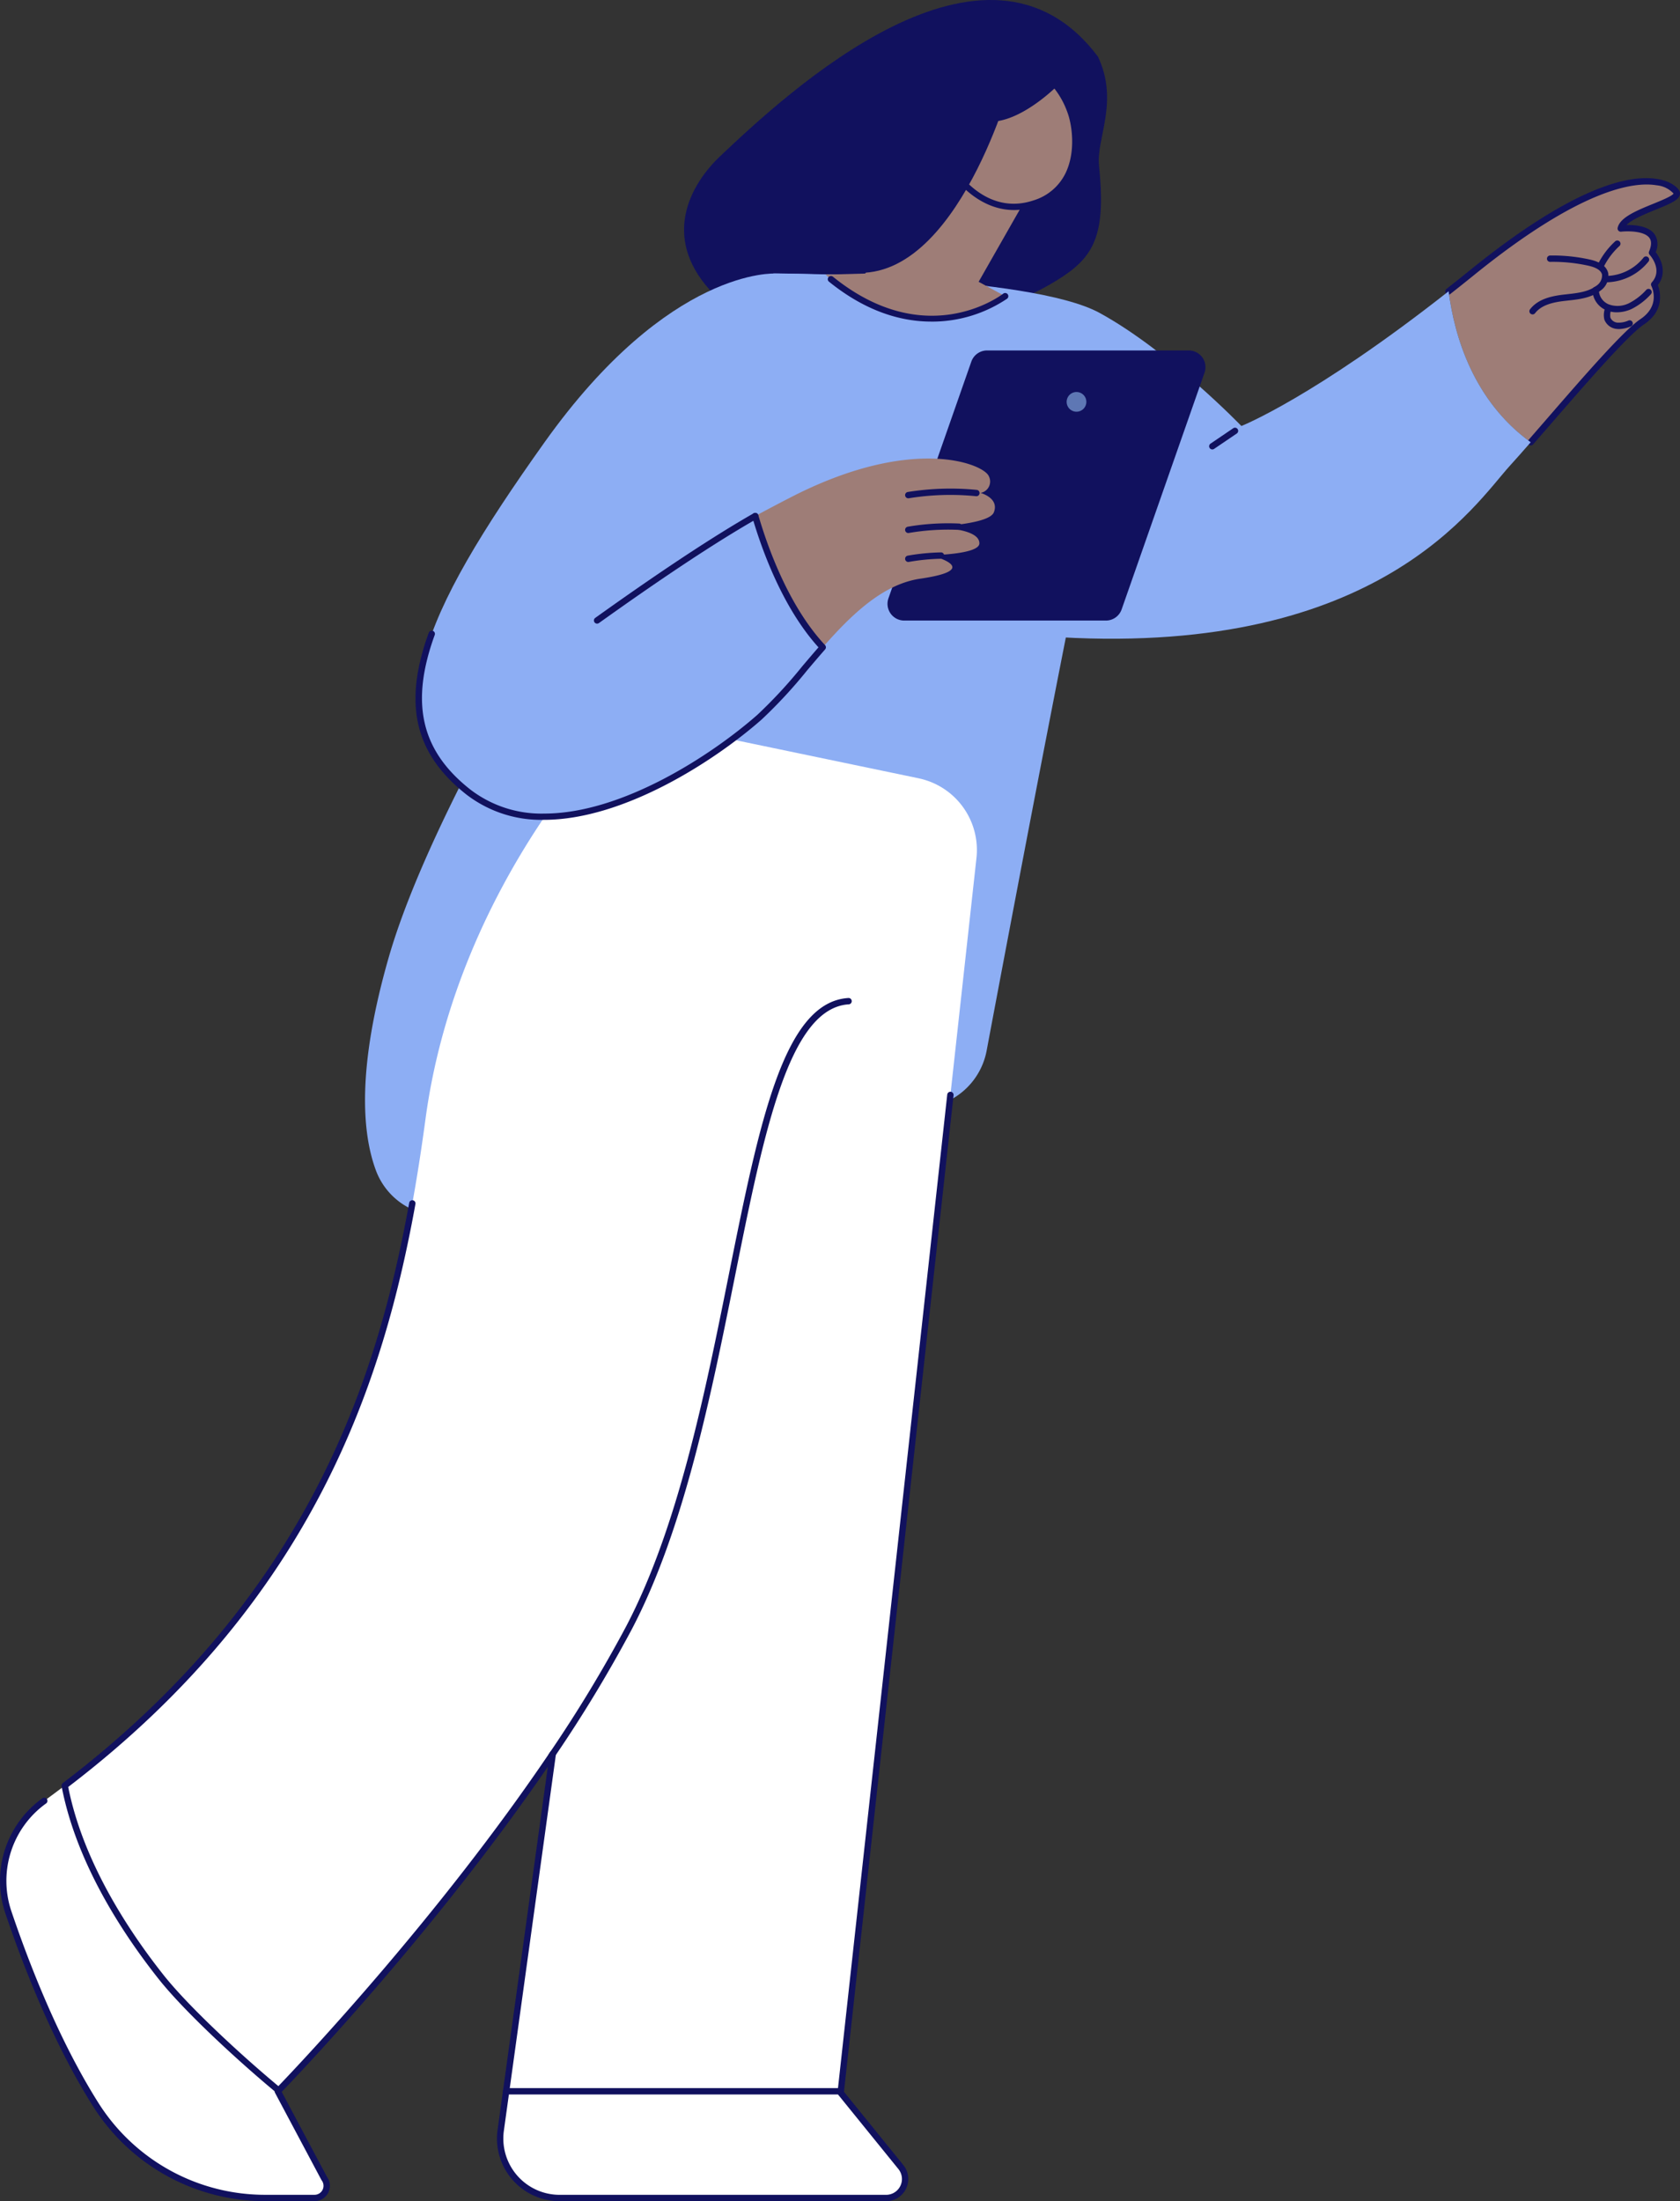 <svg xmlns="http://www.w3.org/2000/svg" xmlns:xlink="http://www.w3.org/1999/xlink" width="337.311" height="441.772" viewBox="0 0 337.311 441.772"><rect x="0" y="0" width="337.311" height="441.772" fill="#333333" stroke="none"/><defs><clipPath id="a"><rect width="337.311" height="441.772" fill="none"></rect></clipPath></defs><g clip-path="url(#a)"><path d="M149.875,33.174c1.368,13.129-.648,17.854-7,22.146-17.342,11.707-56.827,18.721-71.111,2.9-9.694-10.734-3.958-21.195,2.08-26.9,13.3-12.566,53.3-49.947,75.838-19.934,4.253,9.056-.365,16.389.2,21.785" transform="translate(70.779 0.001)" fill="#11115e"></path><path d="M186.694,19.8c-1.2-1.94-10.977-8.177-41.094,16.21-1.589,1.285-3.13,2.511-4.638,3.7,1.193,9.145,5,21.979,16.48,30.308,7.575-8.672,18.49-21.587,22.381-24.184,4.686-3.132,2.41-7.482,2.41-7.482,2.682-2.982-.439-6.392-.439-6.392,2.495-5.852-6.27-4.845-6.27-4.845.693-3.338,12.376-5.373,11.171-7.312" transform="translate(149.891 18.755)" fill="#9e7d77"></path><path d="M157.772,70.981a.638.638,0,0,1-.481-1.056c1.133-1.3,2.342-2.691,3.588-4.127,7.284-8.4,15.539-17.912,18.919-20.169,4.135-2.763,2.278-6.5,2.2-6.656a.646.646,0,0,1,.091-.722c2.272-2.521-.322-5.41-.433-5.532a.636.636,0,0,1-.116-.681c.5-1.184.524-2.1.058-2.724-1.065-1.428-4.455-1.378-5.67-1.238a.64.64,0,0,1-.7-.763c.435-2.1,3.858-3.493,7.17-4.843,1.506-.615,3.761-1.533,4.059-2.045a5.28,5.28,0,0,0-3.423-1.661c-4.449-.751-15.13.6-36.7,18.069-1.591,1.29-3.134,2.515-4.647,3.706a.638.638,0,1,1-.788-1c1.508-1.186,3.045-2.41,4.632-3.693,20.862-16.895,32.025-19.3,37.718-18.335,2.387.4,3.8,1.444,4.319,2.284a1.142,1.142,0,0,1,.126.984c-.328,1-1.958,1.713-4.812,2.874-2.072.846-4.76,1.942-5.887,3.083,1.626-.035,4.4.175,5.627,1.82a3.658,3.658,0,0,1,.239,3.613c1.116,1.411,2.33,4.189.442,6.623.468,1.242,1.448,5.068-2.794,7.9-3.235,2.162-11.79,12.021-18.663,19.944-1.248,1.438-2.457,2.831-3.59,4.129a.637.637,0,0,1-.481.219" transform="translate(149.563 18.423)" fill="#11115e"></path><path d="M210.719,30.166c-27.125,21.331-41.607,27.04-41.607,27.04s-14.528-15.071-28.478-22.7-65.057-7.9-65.057-7.9-6.887,69.384,57.221,73S216.1,72.762,223.051,65.15c1.18-1.3,2.6-2.9,4.149-4.678-11.476-8.328-15.289-21.164-16.482-30.306" transform="translate(80.134 28.292)" fill="#8daef4"></path><path d="M149.461,36.675a.637.637,0,0,1-.506-1.028c1.626-2.1,4.376-2.674,6.852-2.955l.543-.062c2.134-.233,4.341-.477,5.942-1.721a2.456,2.456,0,0,0,1.114-2.222c-.19-.825-1.118-1.428-2.761-1.791A32.883,32.883,0,0,0,153,26.131a.632.632,0,0,1-.65-.627.641.641,0,0,1,.627-.648,34.372,34.372,0,0,1,7.944.8c2.166.477,3.421,1.4,3.728,2.75a3.645,3.645,0,0,1-1.574,3.514c-1.886,1.467-4.275,1.729-6.584,1.983l-.539.06c-2.212.252-4.653.741-5.986,2.468a.638.638,0,0,1-.505.248" transform="translate(158.25 26.426)" fill="#11115e"></path><path d="M156.162,28.81a.637.637,0,0,1-.563-.935,15.821,15.821,0,0,1,3.316-4.314.637.637,0,1,1,.862.939,14.578,14.578,0,0,0-3.05,3.968.636.636,0,0,1-.565.343" transform="translate(165.377 24.875)" fill="#11115e"></path><path d="M156.692,30.152a.638.638,0,0,1-.014-1.275,9.806,9.806,0,0,0,7.393-3.708.638.638,0,0,1,1,.788,11.09,11.09,0,0,1-8.365,4.195h-.017" transform="translate(165.939 26.505)" fill="#11115e"></path><path d="M159.886,33.016a5.489,5.489,0,0,1-2-.359,4.442,4.442,0,0,1-2.926-4.141.638.638,0,1,1,1.275.043,3.2,3.2,0,0,0,2.111,2.909,5.165,5.165,0,0,0,3.984-.3,11.984,11.984,0,0,0,3.444-2.672.638.638,0,0,1,.922.881,13.156,13.156,0,0,1-3.827,2.946,7.1,7.1,0,0,1-2.986.689" transform="translate(164.777 29.665)" fill="#11115e"></path><path d="M159.127,34.525c-.144,0-.289-.008-.433-.023a2.945,2.945,0,0,1-2.513-1.876,4.119,4.119,0,0,1,.235-2.548.637.637,0,1,1,1.211.4,3.032,3.032,0,0,0-.233,1.758,1.688,1.688,0,0,0,1.44,1,4.8,4.8,0,0,0,2.208-.435.638.638,0,0,1,.468,1.186,6.614,6.614,0,0,1-2.383.541" transform="translate(165.943 31.518)" fill="#11115e"></path><path d="M118.3,45.965a.638.638,0,0,1-.359-1.166l4.554-3.087a.637.637,0,1,1,.716,1.054l-4.554,3.089a.631.631,0,0,1-.357.109" transform="translate(125.111 44.238)" fill="#11115e"></path><path d="M145.807,27.212c-32.341-.8-28.235-.592-28.235-.592S53.547,117.506,40.23,164.028c-6.3,22.006-5.348,34.992-2.526,42.592a13.921,13.921,0,0,0,16.119,8.734l95.737-21.6a14.121,14.121,0,0,0,10.767-11.167c5.274-28.068,21.118-111.846,24.22-122.1,3.735-12.349-6.4-32.477-38.739-33.273" transform="translate(37.771 28.281)" fill="#8daef4"></path><path d="M48.783,211.251A11.937,11.937,0,0,0,60.6,224.83h65.571a3.813,3.813,0,0,0,2.957-6.215l-12.085-14.91.031-.287h-67.2Z" transform="translate(51.751 216.304)" fill="#fff"></path><path d="M126.494,225.8H60.923a12.571,12.571,0,0,1-12.444-14.3l1.083-7.832a.637.637,0,1,1,1.263.173l-1.083,7.834a11.3,11.3,0,0,0,11.181,12.853h65.571a3.174,3.174,0,0,0,2.462-5.175l-12.087-14.91a.639.639,0,0,1,.992-.8l12.085,14.91a4.452,4.452,0,0,1-3.452,7.255" transform="translate(51.424 215.976)" fill="#11115e"></path><path d="M31.981,212.064c-8.458-10.68-16.616-24.224-19.323-38.376-1.343,1.021-2.705,2.039-4.1,3.052a19.836,19.836,0,0,0-7.2,22.408c3.7,10.907,9.632,26.056,17.514,38.535a40.438,40.438,0,0,0,34.21,18.76h9.733a2.444,2.444,0,0,0,1.935-3.931l-9.308-17.481s.058-.058.161-.165c-8.278-6.857-18.735-16.633-23.621-22.8" transform="translate(0.335 184.69)" fill="#fff"></path><path d="M177.75,82.021,118.879,69.765S85.3,101.679,78.729,150.45C72.708,195.14,59.894,243.457,6.3,284.194,9,298.348,17.163,311.892,25.62,322.572c4.886,6.169,15.343,15.946,23.621,22.8,2.391-2.476,31.823-33.158,55.052-67.574l-9.372,67.74h67.2L189.357,98.025a14.7,14.7,0,0,0-11.606-16" transform="translate(6.696 74.184)" fill="#fff"></path><path d="M162.454,307.437h-67.2a.637.637,0,0,1-.631-.724l9-65.043c-22.812,33.267-50.449,62.158-53.589,65.408a.64.64,0,0,1-.867.047c-7.814-6.473-18.568-16.4-23.714-22.9C18.2,275.069,8.935,260.929,6,245.573a.636.636,0,0,1,.241-.627c49.768-37.827,63.31-82.1,69.547-116.445a.638.638,0,1,1,1.255.229c-6.264,34.5-19.851,78.95-69.714,116.992,2.967,14.951,12.019,28.744,19.121,37.714,4.989,6.3,15.351,15.894,23.072,22.327,4.727-4.921,32.322-34.1,54.573-67.063a.638.638,0,0,1,1.16.446l-9.271,67.015h65.9l21.937-199.4a.638.638,0,1,1,1.269.138l-22,199.965a.637.637,0,0,1-.633.567" transform="translate(6.367 112.924)" fill="#11115e"></path><path d="M53.991,249.791a.631.631,0,0,1-.357-.109.64.64,0,0,1-.171-.885,272.416,272.416,0,0,0,15.471-25.511c10.451-19.858,15.863-46.793,20.638-70.554,6.161-30.659,11.027-54.877,24.054-55.657a.638.638,0,0,1,.076,1.273c-12.048.722-17.068,25.705-22.88,54.635-4.791,23.846-10.224,50.876-20.759,70.9a273.812,273.812,0,0,1-15.543,25.631.636.636,0,0,1-.528.281" transform="translate(56.734 103.222)" fill="#11115e"></path><path d="M63.147,255.838H53.414a40.844,40.844,0,0,1-34.749-19.059c-7.981-12.634-13.963-28-17.578-38.669a20.38,20.38,0,0,1,7.428-23.13.637.637,0,1,1,.749,1.032A19.109,19.109,0,0,0,2.3,197.7c3.59,10.6,9.535,25.87,17.448,38.4a39.571,39.571,0,0,0,33.67,18.465h9.733a1.806,1.806,0,0,0,1.43-2.907.622.622,0,0,1-.056-.087l-9.308-17.481a.638.638,0,1,1,1.127-.6l9.283,17.435a3.081,3.081,0,0,1-2.476,4.913" transform="translate(0 185.934)" fill="#11115e"></path><path d="M122.568,20.9,111.077,41.067l5.323,2.885s-16.329,12.6-36.075-4.323l7.967-.217,18.046-24.845Z" transform="translate(85.413 15.49)" fill="#9e7d77"></path><path d="M101.334,35.989c-5.841,0-12.941-1.869-20.539-8A.638.638,0,1,1,81.6,27c18.605,15.013,33.54,3.865,34.167,3.384a.637.637,0,0,1,.778,1.009,27.009,27.009,0,0,1-15.207,4.6" transform="translate(85.66 28.555)" fill="#11115e"></path><path d="M92.874,25.887s6.2,9.607,16.139,6.227S117.6,17.355,116.1,13.486a14.451,14.451,0,0,0-3.126-5.313S102.85,18.288,96.557,14.064c-.357-.241-3.683,11.823-3.683,11.823" transform="translate(98.757 8.691)" fill="#9e7d77"></path><path d="M105.172,33.795c-7.733,0-12.45-7.149-12.506-7.234a.648.648,0,0,1-.078-.516c3.3-11.972,3.685-12.114,4.057-12.252a.676.676,0,0,1,.6.07c5.781,3.881,15.508-5.715,15.605-5.812a.639.639,0,0,1,.875-.027,15.052,15.052,0,0,1,3.3,5.561c1.073,2.761,1.884,8.553-.279,13.185a11.748,11.748,0,0,1-7.195,6.277,13.509,13.509,0,0,1-4.374.749M93.9,26.1c1.015,1.44,6.625,8.666,15.24,5.738a10.521,10.521,0,0,0,6.45-5.61c1.993-4.269,1.238-9.625.246-12.184a16.791,16.791,0,0,0-2.561-4.632c-2.074,1.933-10.255,8.99-16.142,5.868-.592,1.57-2.008,6.39-3.233,10.82" transform="translate(98.428 8.361)" fill="#11115e"></path><path d="M116.081,8.173S104.174,51.433,81.675,45.52L95.153,15.386Z" transform="translate(86.849 8.691)" fill="#11115e"></path><path d="M130.215,88.3h-40.5a3.356,3.356,0,0,1-3.163-4.465l16.639-47.5a3.345,3.345,0,0,1,3.159-2.245h40.5a3.353,3.353,0,0,1,3.161,4.465l-16.639,47.5a3.344,3.344,0,0,1-3.159,2.245" transform="translate(91.832 36.247)" fill="#11115e"></path><path d="M107.17,38.711a1.978,1.978,0,1,1-2.8,0,1.98,1.98,0,0,1,2.8,0" transform="translate(110.37 40.546)" fill="#5e77b4"></path><path d="M118.715,51.5a2.318,2.318,0,0,0,1.673-3.351c-1-2.47-15.37-8.412-40.058,4.38-2.519,1.3-4.789,2.5-6.836,3.607,1.841,6.316,6.1,18.378,13.55,26.345,5.794-6.594,12.1-12.679,19.581-13.767,13.21-1.921,2-4.715,2-4.715s9.867-.107,9.867-2.379c0-3.021-7.973-3.264-11.357-3.231-.92.031-1.494.037-1.494.037s.582-.029,1.494-.037c3.751-.128,13.356-.681,14.264-3,1.131-2.885-2.689-3.894-2.689-3.894" transform="translate(78.15 47.429)" fill="#9e7d77"></path><path d="M88.712,49.47a.638.638,0,0,1-.116-1.265,54.151,54.151,0,0,1,13.862-.425.638.638,0,0,1-.109,1.271,51.985,51.985,0,0,0-13.519.409.755.755,0,0,1-.118.01" transform="translate(93.653 50.54)" fill="#11115e"></path><path d="M88.712,52.847a.638.638,0,0,1-.116-1.265,48.368,48.368,0,0,1,10.308-.64.638.638,0,1,1-.041,1.275,46.878,46.878,0,0,0-10.034.619.755.755,0,0,1-.118.01" transform="translate(93.653 54.131)" fill="#11115e"></path><path d="M88.712,55.651a.638.638,0,0,1-.116-1.265,43.2,43.2,0,0,1,6.663-.654.627.627,0,0,1,.656.619.637.637,0,0,1-.621.654,41.905,41.905,0,0,0-6.464.636.754.754,0,0,1-.118.01" transform="translate(93.653 57.135)" fill="#11115e"></path><path d="M89.656,86.873l35.535-55.11-12.813-5.152S91.072,25.272,65.99,60.494s-33.853,55.518-15.331,70.141,48.986-6.615,58.5-14.976c4.129-3.629,8.266-8.982,12.708-14.037-7.451-7.964-11.709-20.027-13.55-26.345-17.115,9.209-18.657,11.6-18.657,11.6" transform="translate(43.332 28.29)" fill="#8daef4"></path><path d="M66.244,111.495A24.566,24.566,0,0,1,50.6,106.38c-10.372-8.189-12.69-18.19-7.509-32.428a.638.638,0,1,1,1.2.437c-4.962,13.637-2.773,23.2,7.1,30.989a23.417,23.417,0,0,0,14.91,4.863c15.551,0,33.467-11.639,42.769-19.818a95.671,95.671,0,0,0,9.015-9.743c1.061-1.25,2.152-2.538,3.258-3.8-7.273-8.031-11.449-19.8-13.307-26.178a.638.638,0,0,1,1.226-.357c1.857,6.378,6.068,18.248,13.4,26.089a.639.639,0,0,1,.012.856c-1.226,1.395-2.443,2.829-3.619,4.217a96.7,96.7,0,0,1-9.145,9.875c-9.465,8.321-27.694,20.113-43.673,20.113" transform="translate(42.994 53.044)" fill="#11115e"></path><path d="M58.432,72.12a.638.638,0,0,1-.371-1.158l.256-.182c13.024-9.3,23.642-16.3,31.559-20.813a.639.639,0,0,1,.631,1.11c-7.88,4.486-18.461,11.464-31.449,20.741L58.8,72a.643.643,0,0,1-.369.118" transform="translate(61.454 53.045)" fill="#11115e"></path></g></svg>